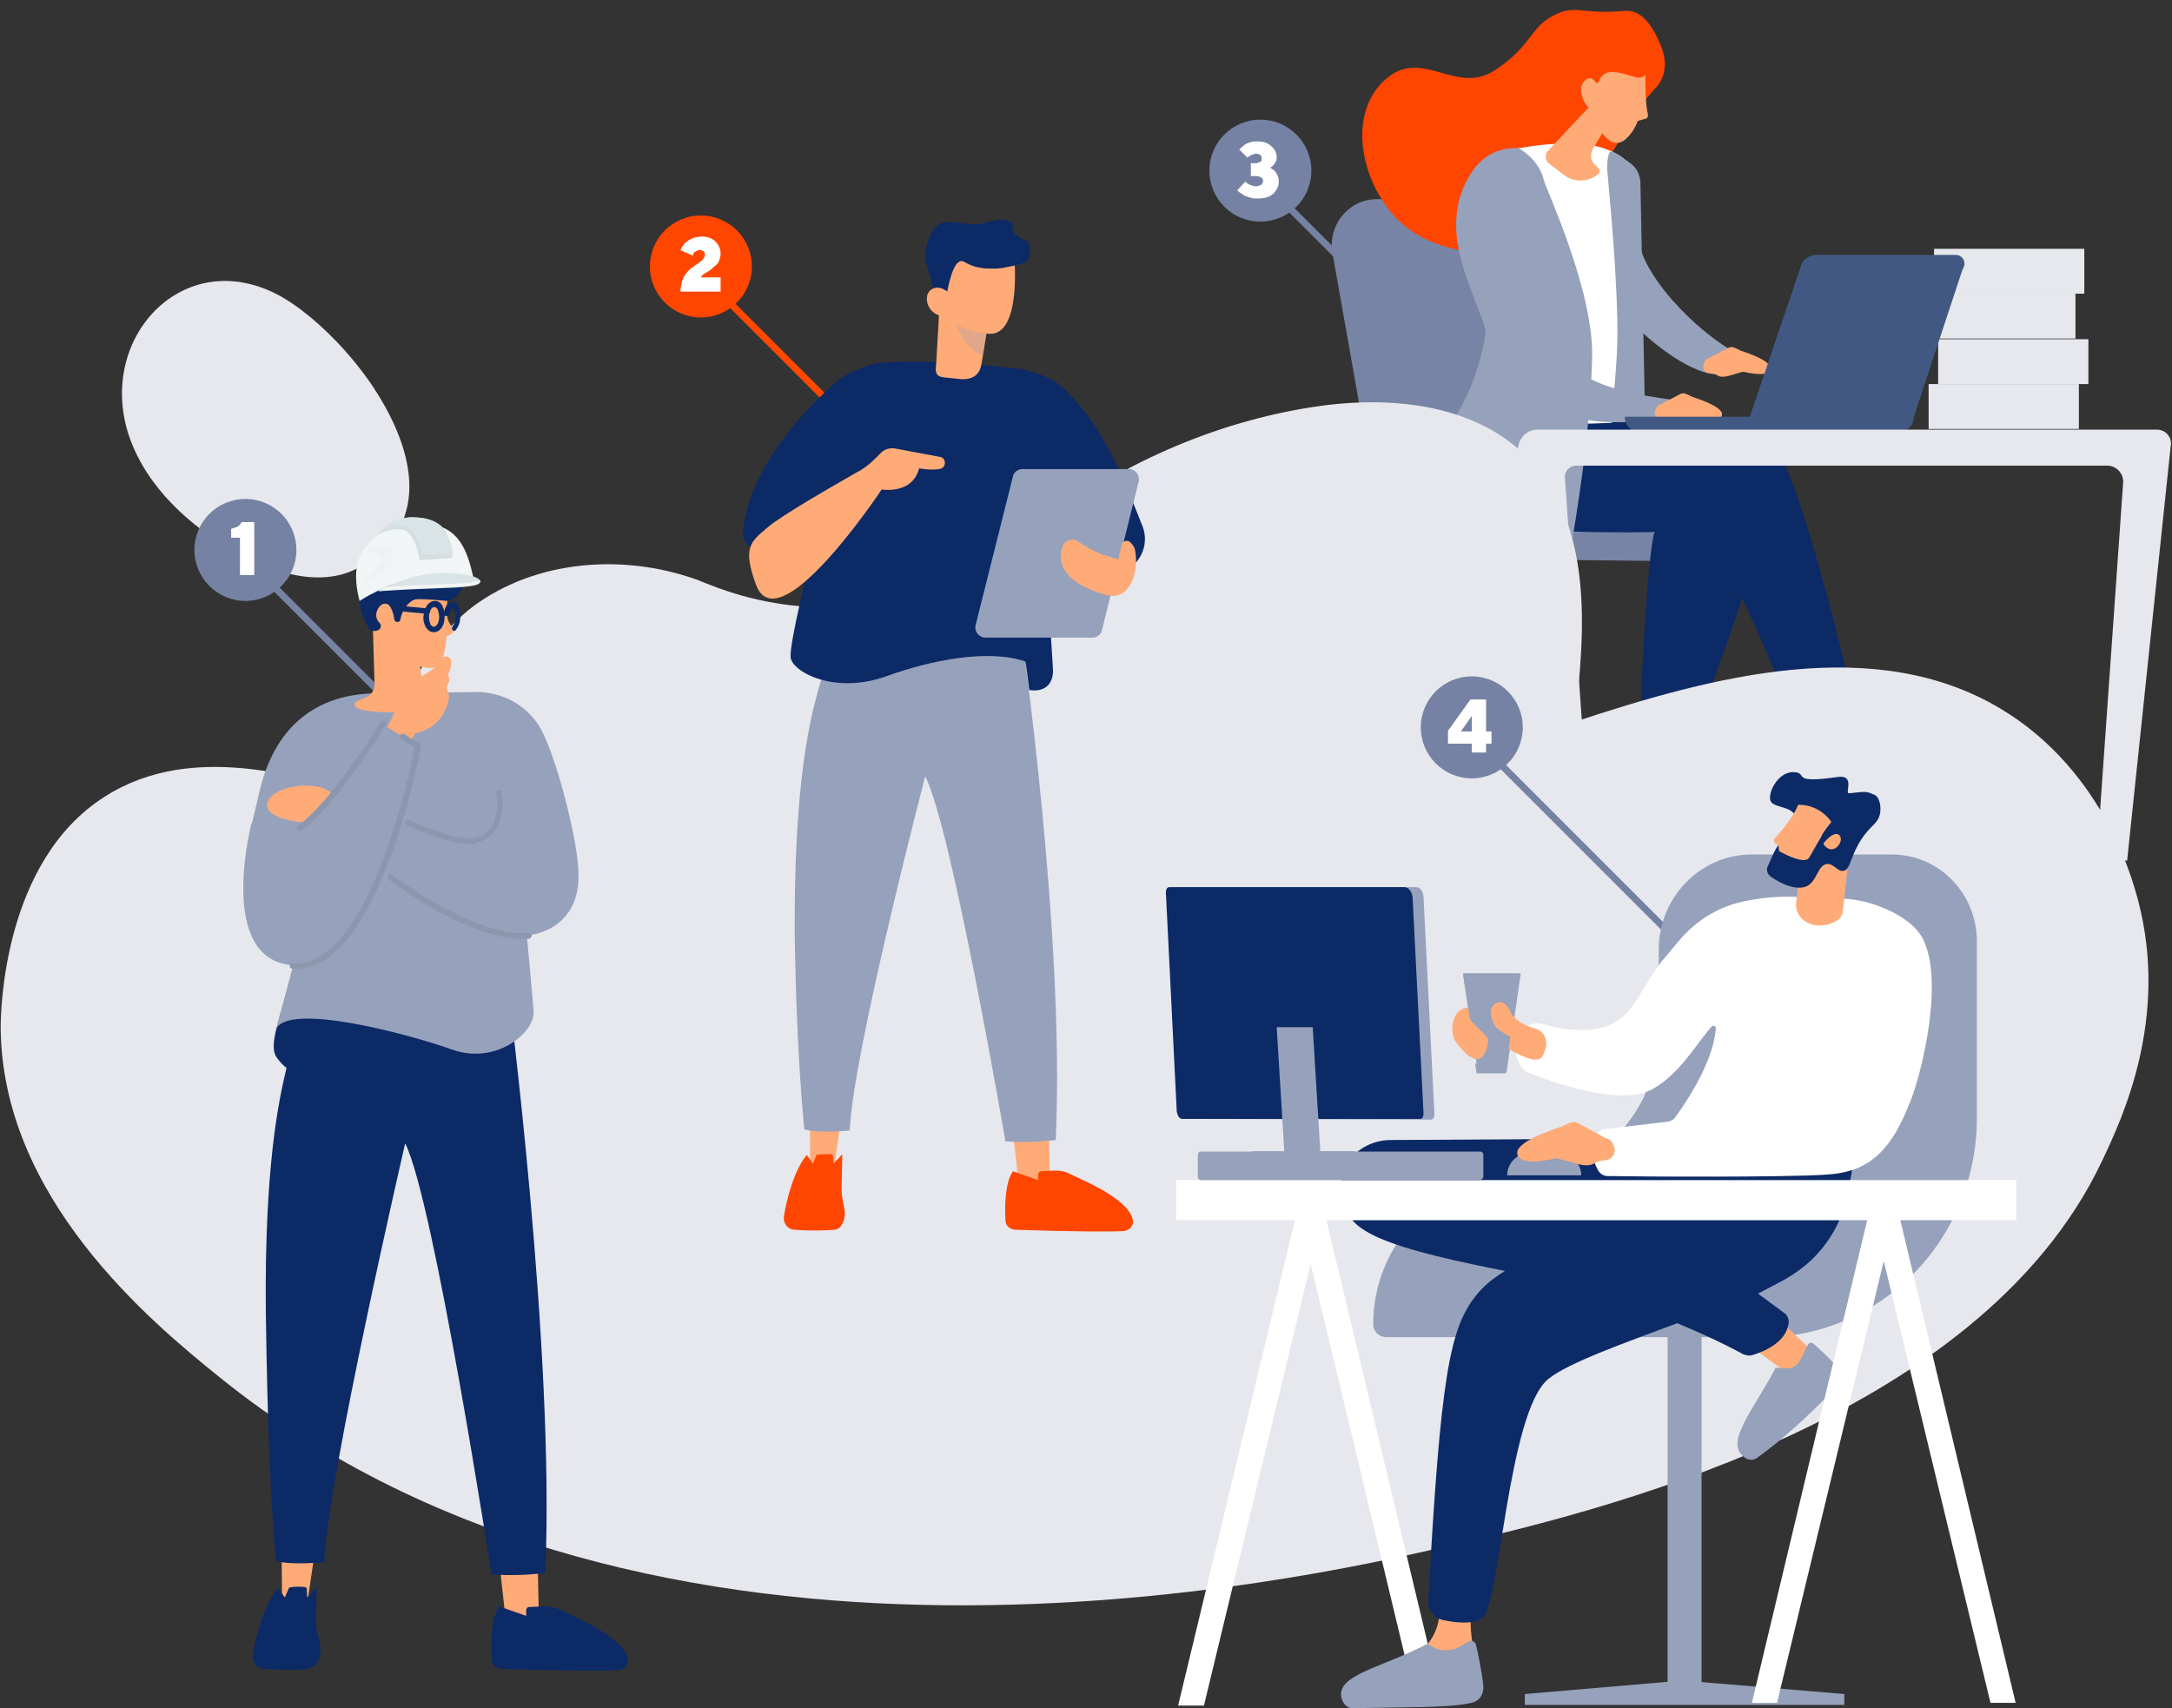 <?xml version="1.0" encoding="UTF-8"?> <!-- Generator: Adobe Illustrator 26.2.1, SVG Export Plug-In . SVG Version: 6.00 Build 0) --> <svg xmlns="http://www.w3.org/2000/svg" xmlns:xlink="http://www.w3.org/1999/xlink" id="Слой_1" x="0px" y="0px" viewBox="0 0 319.5 251.3" style="enable-background:new 0 0 319.5 251.3;" xml:space="preserve"><rect x="0" y="0" width="319.5" height="251.3" fill="#333333" stroke="none"/> <style type="text/css"> .st0{fill:none;stroke:#FF4600;stroke-miterlimit:10;} .st1{fill:#FF4600;} .st2{fill:#FFFFFF;} .st3{fill:none;stroke:#7582A3;stroke-miterlimit:10;} .st4{fill:#7582A3;} .st5{fill:#E6E8EE;} .st6{fill:#7784A5;} .st7{fill:#FFAB78;} .st8{fill:#0C2A66;} .st9{fill:#96A1BB;} .st10{fill:#415982;} .st11{opacity:0.29;fill:#96A1BB;} .st12{fill:#8C97AE;} .st13{fill:#F1F5F5;} .st14{fill:#DAE3E5;} .st15{fill:#D5DFE2;} .st16{fill:#EEF2F3;} </style> <g id="Слой_4"> </g> <g id="Слой_5"> </g> <g id="Слой_2_00000145747752294220016240000006488137337013499556_"> </g> <line class="st0" x1="101.3" y1="38.5" x2="141.3" y2="78.5"></line> <g> <circle class="st1" cx="103.1" cy="39.2" r="7.5"></circle> <g> <path class="st2" d="M105.9,42.9h-5.8c0-0.5,0.1-1,0.2-1.4c0.1-0.4,0.3-0.8,0.5-1.1c0.2-0.3,0.4-0.5,0.7-0.8 c0.3-0.2,0.5-0.4,0.8-0.6c0.3-0.2,0.5-0.3,0.7-0.5c0.2-0.1,0.4-0.3,0.5-0.5c0.1-0.2,0.2-0.3,0.2-0.5c0-0.5-0.3-0.7-0.8-0.7 c-0.2,0-0.4,0.1-0.6,0.2s-0.3,0.2-0.3,0.4l-0.1,0.2l-1.8-0.8c0-0.1,0.1-0.1,0.1-0.2c0-0.1,0.1-0.2,0.3-0.5s0.3-0.4,0.6-0.6 c0.2-0.2,0.5-0.3,0.9-0.5c0.4-0.1,0.8-0.2,1.2-0.2c0.8,0,1.5,0.2,2,0.7s0.8,1.1,0.8,1.8c0,0.4-0.1,0.7-0.2,1s-0.3,0.6-0.6,0.8 c-0.2,0.2-0.5,0.4-0.7,0.6c-0.2,0.2-0.5,0.3-0.8,0.5c-0.3,0.2-0.5,0.4-0.6,0.6h2.9V42.9z"></path> </g> </g> <line class="st3" x1="183.6" y1="24.5" x2="223.6" y2="64.5"></line> <g> <circle class="st4" cx="185.4" cy="25.1" r="7.5"></circle> <g> <path class="st2" d="M186.9,24.7c0,0,0.1,0,0.1,0.1c0.1,0,0.2,0.1,0.3,0.2c0.2,0.1,0.3,0.2,0.4,0.4s0.2,0.3,0.3,0.6 c0.1,0.2,0.1,0.5,0.1,0.8c0,0.6-0.3,1.2-0.8,1.7c-0.6,0.5-1.3,0.7-2.2,0.7c-0.4,0-0.8,0-1.1-0.1c-0.3-0.1-0.6-0.2-0.9-0.3 c-0.2-0.1-0.4-0.3-0.6-0.4s-0.3-0.2-0.4-0.3l-0.1-0.1l1.2-1.3c0,0.1,0.1,0.1,0.2,0.2c0.1,0.1,0.3,0.2,0.5,0.3 c0.3,0.1,0.5,0.2,0.8,0.2c0.3,0,0.6-0.1,0.8-0.2c0.2-0.2,0.3-0.4,0.3-0.6c0-0.2-0.1-0.4-0.3-0.5s-0.4-0.2-0.7-0.2h-0.8V24h0.8 c0.2,0,0.4-0.1,0.6-0.2c0.2-0.1,0.2-0.3,0.2-0.5s-0.1-0.4-0.2-0.5c-0.2-0.1-0.4-0.2-0.6-0.2c-0.2,0-0.4,0.1-0.7,0.2 c-0.2,0.1-0.4,0.2-0.5,0.3l-0.1,0.1l-1.2-1.2c0,0,0.1-0.1,0.1-0.1s0.1-0.1,0.3-0.3c0.2-0.1,0.4-0.3,0.5-0.4 c0.2-0.1,0.5-0.2,0.8-0.3c0.3-0.1,0.7-0.1,1-0.1c0.8,0,1.5,0.2,2,0.7c0.5,0.4,0.8,1,0.8,1.6c0,0.2,0,0.4-0.1,0.6s-0.2,0.4-0.3,0.5 s-0.2,0.2-0.3,0.3s-0.2,0.1-0.3,0.2L186.9,24.7z"></path> </g> </g> <g> <rect x="283.7" y="56.5" class="st5" width="22.1" height="6.6"></rect> <rect x="285.1" y="49.9" class="st5" width="22.1" height="6.6"></rect> <rect x="284.5" y="36.6" class="st5" width="22.1" height="6.6"></rect> <rect x="283.2" y="43.2" class="st5" width="22.1" height="6.6"></rect> </g> <path class="st6" d="M250.6,82.6l-35.5-0.4c-6.4,0-11.9-4.2-13-10.6L196,37.2c-0.7-4.1,2.4-7.9,6.5-7.9h23.1L250.6,82.6z"></path> <polygon class="st6" points="229.4,124.7 223.6,124.7 223.6,82.2 229.4,82.4 "></polygon> <path class="st6" d="M240.3,117.6H214c-4.1,0-7.4,3.3-7.4,7.4l41.1,0C247.7,120.9,244.4,117.6,240.3,117.6z"></path> <path class="st1" d="M239,1.6c2.3-0.2,4,1.9,5.3,5.1c1.1,2.6,0.6,4.8-0.8,6.3c-4.7,4.7-9.7,18.1-16.6,22.2c-5.5,3.3-17,2.7-22.4-4.1 c-5.1-6.4-5.8-15.7-0.1-19.9c5.1-3.8,9.9,2.7,15.4-0.8c5.4-3.5,5.3-6.3,8.5-8C231.7,0.5,232.4,2.2,239,1.6z"></path> <path class="st7" d="M272.2,104c0,0.2,2.3,11.1,2.3,11.1l-5.5-0.9l-1.6-9.2L272.2,104z"></path> <path class="st2" d="M271.6,111.5c0.3-0.3,0.8-0.6,1.4-0.6c0.9,0,1.7,0.5,2.1,1.4c0.9,2.1,3.4,8,4.1,12.8c0.2,1.7-1,3.1-3,2 c-3.3-1.8-7.8-6-10.2-12.2c-0.3-0.7-0.2-1.5,0.3-2.1c0.4-0.5,0.9-1.1,1.4-1.6c0.5-0.5,1.4-0.5,1.9,0l0.5,0.4 C270.7,111.8,271.2,111.8,271.6,111.5z"></path> <path class="st7" d="M248.9,103.9c0,0.1-0.3,1.4-0.6,3.5c-0.4,3.6,3.6,6.9,3.6,6.9l-9.5-1.3l0.4-8.3L248.9,103.9z"></path> <path class="st2" d="M244.6,110.7c0.6-0.2,0.4-1,0.9-1.4c0.7-0.6,1.5-0.6,2.4-0.2c2,1,7.6,4,11.2,7.3c1.2,1.2,1.1,3-1.1,3.4 c-3.7,0.7-9.8,0.3-15.5-3c-0.7-0.4-1.1-1.1-1.1-1.8c0-0.6,0-2.7,0.1-3.4c0.1-0.7,0.8-1.3,1.5-1.3l0.7,0 C244.1,110.2,244.1,110.8,244.6,110.7z"></path> <path class="st8" d="M223.2,62.2c0,0,33.2-1.4,36.9,1.9c4.9,4.6,13.4,42.7,13.4,42.7l-8.2,2.3c0,0-12.3-31.3-15.4-31.3 s-31.8-1-31.8-1L223.2,62.2z"></path> <path class="st8" d="M216.6,61.1c0,0-4.4,12.9-0.9,15.2c3.5,2.3,28.6,2.1,27.8,1.9s-2.2,21.1-2.2,29.3l7.9,0.3 c0,0,12.6-33,11.3-36.7c-2.4-6.6-20.8-8.8-26.8-9.7C232.4,61.2,216.6,61.1,216.6,61.1z"></path> <path class="st2" d="M220.5,22.4c0,0,0.1-2.4-1.2,19.7c0,0,0.9,17.1,1,19c0.1,1.9,16.8,1.1,16.8,1.1c2-8.7,1.8-18.6,0.4-29.3 l2.9-0.3l0.2-6.7c-0.5-2-2.7-3.4-4.2-3.9C232.6,20.4,225.6,21.2,220.5,22.4z"></path> <path class="st9" d="M242,62l-0.7-35.3c-0.2-1.6-0.8-2.3-2.2-3.2c-0.5-0.4-1.4-1.1-2.2-1.2c0,0-0.4,0.1-0.5,2.2 c0,1,1.3,12.6,1.5,22.5c0.2,6.9-0.9,13-0.8,14.3C237.1,61.5,241.7,62.4,242,62L242,62z"></path> <path class="st9" d="M223.4,21.8c0,0-4-0.5-6.6,3.1c-2.6,3.5-2.9,7.5-2.4,10.8c0.8,5.5,4.3,11.7,4.1,13.4c-0.1,0.8-1,6.7-4.3,12 c-2.7,4.3-2.6,13.9-2.1,14.2c3.6,2.1,9.5,6.3,16.5,6.8c1.3,0.1,2.4-0.6,2.5-1.6c0.7-4.2,2.8-16.3,3.1-27.8 c0.3-9.9-6.8-24.9-7.1-26.2C226.4,23.4,223.4,21.8,223.4,21.8z"></path> <path class="st9" d="M227.1,48.2c3.3,7.5,9.2,9.3,18.8,10.6l-1,2.8c-14.4,1.8-17.1-1.1-22.9-8.7L227.1,48.2z"></path> <path class="st9" d="M241,35.1c0.7,6.2,10.4,15.4,15.7,17.4l-3.5,2.6c-4.5,0.2-10.4-5-12.4-6.9L241,35.1z"></path> <path class="st7" d="M250.7,53.3c0.1-0.3,0.4-0.5,0.6-0.6c0.2-0.1,0.4-0.2,0.6-0.3l2.5-1.3c0.5-0.2,1.2,0.3,1.7,0.5 c1.5,0.5,4.6,1.6,4.3,2.7c-0.3,1.2-2.9,0.6-3.9,0.4c-0.2-0.1-2.2,0.7-2.8,0.7c-0.9,0.1-1-0.2-1.5-0.4c-0.2-0.1-0.4-0.1-0.6-0.1 c-0.4,0-0.7-0.1-0.9-0.4l0,0C250.5,54.2,250.5,53.8,250.7,53.3L250.7,53.3z"></path> <path class="st7" d="M243.6,60.1c0.1-0.3,0.4-0.5,0.6-0.6c0.2-0.1,0.4-0.2,0.6-0.3l2.5-1.3c0.5-0.2,1.2,0.3,1.7,0.5 c1.5,0.5,4.6,1.6,4.3,2.7c-0.3,1.2-2.9,0.6-3.9,0.4c-0.2-0.1-2.2,0.7-2.8,0.7c-0.9,0.1-1-0.2-1.5-0.4c-0.2-0.1-0.4-0.1-0.6-0.1 c-0.4,0-0.7-0.1-0.9-0.4l0,0C243.4,61,243.3,60.6,243.6,60.1L243.6,60.1z"></path> <path class="st7" d="M241.9,17.5c0.4,0,0.6-0.4,0.5-0.7c-0.5-2.2-0.3-5.9-0.4-5.8c-0.8,1.1-2.4-0.3-4.7-0.4 c-1.4-0.1-1.9,0.8-2.1,1.4c-0.1,0.2-0.4,0.3-0.5,0.1c-0.3-0.5-0.9-1-1.7-0.1c-0.9,0.9-0.2,3.1,0.7,3.8c-0.2,0.2-3.5,3.7-6,6.4 c-0.5,0.5-0.4,1.4,0.1,1.8l2.2,1.7c1.4,1.1,3.3,1.1,4.7,0.2l0.3-0.2c0.4-0.2,0.4-0.7,0.1-1l-0.7-0.7c-0.5-0.6-0.4-1.5-0.1-2.1 l1.4-2.3c0.3,0.4,0.7,0.8,1.1,1.1c0.7,0.5,1.6,0.4,2.3-0.2c0.9-0.8,1.5-1.8,1.8-2.7L241.9,17.5z"></path> <path class="st2" d="M235.5,18.8l0.4,0.6L235.5,18.8z"></path> <path class="st10" d="M257.4,61.3l7.7-22.7c0.5-0.7,1.3-1.1,2.1-1.1h20.5c0.9,0,1.5,0.9,1.2,1.7c-0.1,0.3-0.3,0.6-0.4,1l-7,21.2h0 c0,1.2-1,2.2-2.3,2.2h-37.9c-1.3,0-2.3-1-2.3-2.3H257.4z"></path> <path class="st5" d="M317.3,63.2h-91.2c-1.7,0-3,1.6-2.8,3.4l6.3,59.7h4.5l-3.9-56c-0.1-1,0.7-1.8,1.6-1.8H310 c1.4,0,2.5,1.3,2.3,2.7l-3.9,55.4h4.5l6.4-60.9C319.6,64.4,318.6,63.2,317.3,63.2z"></path> <g> <path class="st5" d="M309.2,170.8c3-6.3,9.9-21,5.3-38.4c-0.5-1.7-4.5-18.8-20.3-28.2c-18.5-11-42.1-4.8-62.6,2 c1.7-13.6,2.7-29.2-6.9-38.9c-8.1-8.2-21-9.2-32.4-7.3c-15.1,2.5-29.5,9.2-41.4,18.9c-13.2,10.8-31,13.4-46.8,7 c-0.6-0.2-1.2-0.5-1.8-0.7c-10.8-3.8-23.5-2.8-32.7,4C60.7,96,56,109,60.4,119.6c-14.6-5.5-31.9-10.8-45-2.4 c-15,9.5-15.3,31.7-15.3,34c0.2,25,21.9,43.1,32.2,51.4c63.9,51.6,160.2,29.5,180,25C233.4,222.7,290.9,209.5,309.2,170.8z"></path> </g> <path class="st5" d="M54.4,56.2C50.7,50.9,45.9,46.4,42,44c-14.4-8.7-28,5.4-23,20.2c2.6,7.5,8.9,13.2,15.8,17.1 c5.6,3.1,12.8,5.3,18.3,2C63.9,76.9,60.8,65.5,54.4,56.2z"></path> <g> <polygon class="st7" points="124,162.4 122.7,171.9 119.2,171.9 119.1,162.6 "></polygon> <path class="st1" d="M122.8,180.9c-1.3,0.1-3.4,0.2-6,0c-1-0.1-1.6-1-1.5-1.9c0.4-2.6,1.6-7.1,3.4-9.1l0.9,1.3l0.5-1.3 c0.1-0.1,2.4-0.2,2.4,0l0.1,1.3l1.3-1.4l-0.1,4.8c0,0.5,0,1,0.1,1.6l0.3,1.6c0.2,1,0,2-0.7,2.8 C123.4,180.6,123.1,180.9,122.8,180.9z"></path> <polygon class="st7" points="148.6,163.3 149.9,174.3 154.5,175.2 154.2,162.4 "></polygon> <path class="st1" d="M147.9,179.5c-0.1-1.9-0.1-5.5,1.1-7.2l3.7,1.3v-0.8c0-0.3,0.2-0.5,0.4-0.5l2.1-0.1c0.8,0,1.5,0.1,2.2,0.5 c2.1,1,8.4,3.6,9.2,6.6c0.3,0.9-0.4,1.7-1.3,1.8c-2.1,0.1-7.1,0.1-16-0.2C148.5,180.8,147.9,180.3,147.9,179.5z"></path> <path class="st9" d="M150.1,92c0,0,6.6,45.4,5.2,75.7l-2.1,0.2c-1.1,0.1-2.2,0.1-3.3,0.1l-2-0.1c0,0-7.9-46.1-11.8-53.7 c0,0-10.7,41-11.1,52.1c0,0-4.8,0.5-6.7-0.2c-1-10.7-1.3-21.8-1.4-28.8c-0.1-19.9,1.8-29,2.8-33.3c1-3.9,2-7.1,2.7-9.3l2.5-7.2 L150.1,92z"></path> <path class="st8" d="M149.6,54.2c-4.4-0.5-13.7-1.4-20.2-0.8c-1.9,0.2-4.7,1.4-6.2,2.6c-4.3,3.8-12.6,12-13.9,21.9 c-0.2,1.4,0.7,2.8,2.2,3.1l7.6,1.7c0,0-3,11.9-2.8,14c0.2,2.1,6.5,5.6,14.3,2.7c6.1-2.2,14.7-4,20.2-2.1c0.1,0,0.6,4.2,0.6,4.2 c1.8,0.3,3.5-0.4,3.5-2.9l-0.8-12.9l10-1.3l0.9-0.3c2.7-0.9,4.1-3.9,3.1-6.6c-2.4-6-5.9-15.7-12.5-21.1 C154.2,55.4,151.4,54.4,149.6,54.2z"></path> <path class="st9" d="M145,93.8h15.7c0.7,0,1.3-0.5,1.4-1.1l5.4-21.9c0.2-0.9-0.5-1.8-1.4-1.8h-15.7c-0.7,0-1.3,0.5-1.4,1.1 L143.5,92C143.3,92.9,144,93.8,145,93.8z"></path> <path class="st7" d="M165,80.1l-0.5,2.2l-1.9-0.6c-1-0.3-2-0.8-3-1.4l-1.1-0.7c-0.8-0.5-1.9-0.1-2.2,0.8c-0.7,1.9-0.5,5.1,6.3,7.1 c3.8,1.1,4.9-3.7,4.4-6.4c-0.1-0.7-0.5-1.1-0.8-1.4C165.8,79.4,165.1,79.6,165,80.1z"></path> <path class="st7" d="M128.7,67.5c-0.8,0.8-1.7,1.5-2.7,2c-3.3,1.9-11.2,6.4-13.1,8.1c-2.5,2.1-3.7,2.9-1.7,8.4 c3.3,8.9,18.5-14,18.5-14s4.5,0.8,5.5-3.1c0,0,2.3,0.4,3.3,0c0.7-0.3,0.7-1.6-0.3-1.7l-6.4-1.2c-0.9-0.2-1.8,0.1-2.4,0.8 L128.7,67.5z"></path> <path class="st7" d="M145.6,46.1l-1.2,7.3c-0.3,2.1-1.7,2.6-3.8,2.3c-2.1-0.3-3.2,0.1-2.9-2l0.5-8.6L145.6,46.1z"></path> <path class="st11" d="M145.4,47.2l-0.9,5.1c-3.3-1.4-4.1-5.5-4.1-5.5L145.4,47.2z"></path> <path class="st7" d="M149.2,37.8c0,0,1.1,11.6-3.7,11.3c-4.8-0.3-6.7-3.1-6.7-3.1l-0.1-6.6l3.7-2.3L149.2,37.8z"></path> <path class="st8" d="M139.1,44.1c0.8-4.6,1.6-5.6,2.3-5.7c0.5,0,0.8,0.5,2.3,0.9c0.6,0.1,1,0.2,1.5,0.2c0.5,0,1.6,0.1,2.9-0.2 c1.5-0.3,3.3-0.6,3.4-1.7c0.1-2.6-0.6-2-1.7-2.8c-1.4-0.9-0.3-1.8-1.4-2.3c-1.6-0.7-3.5,0.6-5.3,0.5c-3.2-0.1-5.6-1.9-6.9,3.6 c-0.5,2.4,1.3,4.3,1.2,8L139.1,44.1z"></path> <path class="st7" d="M139.8,43.4c0.7,1,0.6,2.3-0.2,2.8c-0.8,0.6-2.1,0.2-2.8-0.8c-0.7-1-0.6-2.3,0.2-2.8 C137.8,42,139.1,42.4,139.8,43.4z"></path> </g> <line class="st3" x1="214.7" y1="106.4" x2="254.7" y2="146.4"></line> <g> <circle class="st4" cx="216.5" cy="107" r="7.5"></circle> <g> <path class="st2" d="M218.6,107.6h0.8v1.8h-0.8v1.3h-2.1v-1.3H213v-1.9l3.3-4.6h2.3V107.6z M216.5,107.6v-2.3l-1.6,2.3H216.5z"></path> </g> </g> <g> <path class="st9" d="M244,139.7v12.1c0,11.9-9.4,21.5-21,21.5c-11.6,0-21,9.6-21,21.5c0,1.1,0.9,1.9,1.9,1.9h55.5 c17.3,0,31.4-14.4,31.4-32.3v-25.9c0-7.1-5.6-12.8-12.5-12.8h-20.8C250,125.8,244,132.1,244,139.7z"></path> <rect x="245.3" y="190.6" class="st9" width="5" height="58.5"></rect> <polygon class="st9" points="224.3,249.2 246.5,247.3 248.6,247.3 271.3,249.2 271.3,250.8 224.3,250.8 "></polygon> <polygon class="st7" points="262.3,194.7 267.5,199.6 263.9,202.7 257.7,198.2 "></polygon> <path class="st9" d="M266.8,197.7c0.8,0.7,2.2,2,3.4,3.3c0.7,0.8,0.7,2,0,2.9c-2.1,2.3-7,7.2-11.8,10.6c-0.3,0.2-1.1,0.5-1.9-0.2 c-2.8-2.2,1.4-6.8,4.7-13.1l1.6,0.1c0.9,0,1.6-0.4,2-1.2l1.1-2.2C266,197.5,266.5,197.4,266.8,197.7z"></path> <path class="st8" d="M204.6,167.7c-2.4,0-4.8,1.1-6.2,3.1c-1,1.4-1.6,3.3-0.9,5.8c1.1,3.7,2.5,6.2,23.6,10.3 c18.5,3.6,32.2,10.6,35.3,12.3c0.5,0.2,1,0.3,1.5,0.1c1.6-0.5,4.8-1.8,5.2-4.6c0.1-0.6-0.2-1.3-0.7-1.6l-3.8-2.8l3.6-1.9 c4.1-2.2,7.4-5.8,8.9-10.3c1.3-4,2-10.8,2-10.8L204.6,167.7z"></path> <polygon class="st2" points="177.1,250.9 192.8,185.9 208.4,250.9 212.2,250.9 195,179 190.6,179 173.3,250.9 "></polygon> <path class="st7" d="M216.4,236.7c-0.2,2.3,0,4.6,0.6,6.8h-8.9c2-1.2,3.3-3.3,3.6-5.6l0.2-1.8L216.4,236.7z"></path> <path class="st9" d="M217.1,241.9c0.3,1.1,0.9,4.2,1.1,6.1c0.1,1.2-0.6,2.3-1.8,2.5c-3.2,0.8-11,0.6-17.4,0.8 c-0.4,0-1.2-0.2-1.6-1.3c-1.2-3.6,5.8-4.6,12.6-8.2c0,0,0.4,0.3,1,0.6c1,0.5,2.6,0.5,3.6-0.1l1.6-0.9 C216.5,241.3,217,241.5,217.1,241.9z"></path> <path class="st8" d="M228.4,184.1c0,0-7.4,1.6-11.3,6.5c-3.8,4.8-5.2,11.6-7,44.9c-0.1,1.3,0.8,2.5,2.1,2.8 c1.8,0.4,4.3,0.7,5.8-0.2c2.6-1.6,3.8-30.2,9.7-35.2c5.9-4.9,34.7-12.1,39.5-18.4c4.8-6.3-6.9-6.3-6.9-6.3L228.4,184.1z"></path> <polygon class="st9" points="219.5,143.2 219.4,143.2 215.2,143.2 217.4,157.8 219.4,157.8 219.5,157.8 221.6,157.8 223.7,143.2 "></polygon> <path class="st2" d="M283,138.4c-1.1-2.5-4.2-4.2-6.6-5.1c-1.6-0.6-3.4-1-5.1-1.1l-6.2-0.2c-2.3-0.2-5.1-0.1-8.1,0.5 c-4,0.7-7.6,2.9-10.2,6.1c-1.2,1.4-2.2,2.7-2.3,2.7c-3.4,4.7-4,7.1-6.5,8.8c-4.1,2.9-11.2,0.5-11.2,0.5c-2.4-0.4-3.2,1.4-3.7,2.4 c-0.5,1.2,0,2.6,0.4,3.5c0.3,0.6,0.8,1.1,1.4,1.3c3,1.2,13.4,5.1,18.2,2.4c4-2.2,6.6-6.9,8.7-9.2c0.2-0.2,0.6-0.1,0.6,0.3 c-0.4,5.2-4.7,11.3-6,13.1c-0.2,0.3-0.6,0.5-1,0.6l-9.4,1.1c-0.1,0-0.3,0.1-0.4,0.1c-0.6,0.3-1,1-1.1,1.6c-0.1,1.1-0.1,3.2,0.3,3.8 l0.3,0.6c0.3,0.5,0.8,0.8,1.4,0.8c5,0.1,26,0.2,32-0.2c5.6-0.3,9.3-2.6,12.3-10.3C282.2,159.6,286.1,145.2,283,138.4z"></path> <path class="st9" d="M232.6,172.9h-10.9c0-1.8,1.5-3.3,3.3-3.3h4.2C231.1,169.6,232.6,171.1,232.6,172.9z"></path> <path class="st7" d="M237.3,168.3c-0.2-0.4-0.5-0.7-0.9-0.8c-0.3-0.1-0.6-0.2-0.8-0.4l-3.7-2c-0.7-0.3-1.7,0.5-2.4,0.7 c-2.2,0.7-6.7,2.4-6.3,4c0.4,1.7,4.3,0.9,5.6,0.6c0.3-0.1,3.2,0.9,4.1,1c1.2,0.1,1.5-0.2,2.1-0.5c0.3-0.1,0.6-0.2,0.9-0.2 c0.5,0,1-0.2,1.3-0.6l0,0c0.4-0.4,0.4-1,0.2-1.5L237.3,168.3z"></path> <path class="st7" d="M216.3,148.2c1.6,0,2.2-1.1,3.2-0.7c0.9,0.4,3.5,3.3,6.3,3.8c0.8,0.2,1.5,0.9,1.6,1.7c0.1,0.5,0.1,1-0.1,1.4 c-0.4,1.1-0.5,2.7-5.2,0c0,0-0.8-0.6-3.1-2c0,0-0.3,7.1-4.9,0.8C213.4,152.3,213.1,148.2,216.3,148.2z"></path> <path class="st9" d="M215.2,143.2l1,6.6c0,0,0,0,0,0c0.1,0.4,0.6,0.8,0.9,1.1c0.4,0.4,0.8,0.8,1.2,1.2c0.4,0.4,0.8,0.9,0.9,1.4 c0.2,0.3,0.2,0.7,0,1c0,0.2-0.1,0.4-0.3,0.6c-0.3,0.7-1.1,1.3-1.9,1.4l0.2,1.4h4.2l2.1-14.7H215.2z"></path> <path class="st7" d="M226,151.4c0,0-3.1-0.8-3.9-2.7c-1-2.3-3-1.1-2.8,0.5c0.3,1.6,0.8,2.1,1.8,2.7c1,0.7,1.4,0.6,1.4,0.6 L226,151.4z"></path> <path class="st7" d="M271.1,133.9l0.9-8.3l-7.2,2.4l-0.6,4.9c-0.1,1.3,0.8,2.2,0.8,2.2c1.2,1.2,3.2,1.3,4.7,0.6l0.4-0.2 C270.6,135.2,271.1,134.6,271.1,133.9z"></path> <path class="st8" d="M264.1,113.6c1.8,0.2-0.7,1.7,6.2,0.7c2.7-0.4,1,2.5,1.7,2.4c2.6-0.3,2.5-0.3,3.7,0.2c0.8,0.3,1.1,1.9,0.8,3 c-0.4,1.5-1.7,1.6-3.3,4.6c-1.1,2.1-1.1,3.4-2,3.6c-0.9,0.2-1.4-1.1-2.5-1c-1.3,0.2-1.4,2.4-2.8,3.2c-0.9,0.5-2.8,0.5-5.5-1.4 c-0.4-0.3-0.6-0.9-0.4-1.4c0.3-0.6,0.6-1.4,1-2.2c1.9-3.5,3.4-4.1,3.1-5.2c-0.5-1.6-3.4-1.2-3.7-2.4 C260.1,116.4,261.7,113.3,264.1,113.6z"></path> <path class="st7" d="M269.4,120.9l-0.7,0.9c-0.3,0.4-0.6,0.8-0.8,1.3c-0.5,0.8-1.3,2.3-1.8,3.1c-0.8,1.1-4.4-1-4.4-1l-0.1-0.8 l-0.4-0.3c-0.1,0-0.2-0.1-0.2-0.2c-0.1-0.2-0.1-0.5,0.1-0.6c0.8-0.9,2.6-2.9,3.4-4.9C264.4,118.4,267.4,118.1,269.4,120.9z"></path> <path class="st7" d="M268.2,124.1c0,0,1.6-2.1,2.4-1.2S269.5,126.2,268.2,124.1z"></path> <polygon class="st2" points="261.4,250.5 277.1,185.5 292.8,250.5 296.5,250.5 279.3,178.5 274.9,178.5 257.7,250.5 "></polygon> <rect x="173" y="173.6" class="st2" width="123.6" height="5.9"></rect> <path class="st9" d="M217.7,173.6h-41c-0.3,0-0.5-0.2-0.5-0.5v-3.2c0-0.3,0.2-0.5,0.5-0.5h41c0.3,0,0.5,0.2,0.5,0.5v3.2 C218.2,173.3,217.9,173.6,217.7,173.6z"></path> <g> <g> <g> <path class="st9" d="M174.7,164.6l35.8,0.1c0.3,0,0.5-0.3,0.5-0.8l-1.6-31.9c0-0.8-0.5-1.5-1.1-1.5l-35.3,0L174.7,164.6z"></path> </g> <g> <path class="st8" d="M173.9,164.6h35c0.3,0,0.5-0.3,0.5-0.8l-1.6-31.6c0-0.9-0.6-1.7-1.2-1.7h-34.6c-0.3,0-0.5,0.3-0.5,0.8 l1.6,32.2C173.2,164.1,173.5,164.6,173.9,164.6z"></path> </g> </g> <g> <g> <polygon class="st9" points="194.4,172.4 189.1,172.4 187.8,151.1 193.1,151.1 "></polygon> </g> </g> <g> <rect x="184.3" y="169.4" transform="matrix(-1 -6.567870e-11 6.567870e-11 -1 383.658 341.849)" class="st9" width="15.1" height="3.1"></rect> </g> </g> </g> <line class="st3" x1="34.3" y1="80.3" x2="74.3" y2="120.3"></line> <g> <circle class="st4" cx="36.1" cy="80.9" r="7.5"></circle> <g> <path class="st2" d="M35.6,76.8h1.8v7.8h-2.1v-5.5h-1.3v-1.3c0.3-0.1,0.6-0.2,0.9-0.3c0.3-0.2,0.4-0.3,0.5-0.5L35.6,76.8z"></path> </g> </g> <g> <polygon class="st7" points="46.7,225.7 45.2,235.8 41.5,235.8 41.4,225.9 "></polygon> <path class="st8" d="M45.3,245.5c-1.4,0.2-3.6,0.2-6.5,0c-1-0.1-1.8-1-1.6-2.1c0.4-2.7,1.7-7.6,3.7-9.8l1,1.4l0.6-1.4 c0.1-0.2,2.5-0.3,2.6,0l0.1,1.4l1.4-1.6l-0.1,5.1c0,0.6,0,1.1,0.2,1.7l0.4,1.8c0.2,1.1-0.1,2.2-0.8,3 C46,245.2,45.6,245.4,45.3,245.5z"></path> <polygon class="st7" points="73.1,226.6 74.4,238.4 79.3,239.4 79,225.6 "></polygon> <path class="st8" d="M72.3,244c-0.1-2.1-0.1-5.9,1.1-7.7l4,1.4v-0.8c0-0.3,0.2-0.5,0.4-0.5l2.2-0.1c0.8,0,1.6,0.1,2.4,0.5 c2.2,1.1,9,3.9,9.9,7c0.3,0.9-0.4,1.9-1.4,1.9c-2.2,0.1-7.6,0.1-17.2-0.2C72.9,245.4,72.3,244.8,72.3,244z"></path> <path class="st8" d="M74.6,144.4c0,0,7.1,54.5,5.6,87l-2.2,0.2c-1.2,0.1-2.4,0.1-3.6,0.1l-2.1-0.1c0,0-8.5-55.2-12.7-63.4 c0,0-11.5,49.7-11.9,61.6c0,0-5.1,0.5-7.1-0.2c-1.1-11.5-1.4-29.2-1.5-36.7c-0.2-21.3,1.9-31,3-35.6c1-4.2,2.1-7.7,2.9-10l2.7-7.7 L74.6,144.4z"></path> <path class="st8" d="M41.3,149c-0.6,2.2-1.7,5.3-0.5,6.7c2,2.7,3.7,2.2,6.2,1.3c5-1.8,13-4.7,15.4-3.1l0.1-4.9H41.3z"></path> <path class="st9" d="M70.1,101.8c4.2,0,8,2.3,9.8,6.1c2.1,4.3,5.1,15.6,5.2,20.6c0.2,8.6-7.4,9.1-7.6,9.1c0,0,0,0,0,0 c0,0.2,0.9,9.6,1,11.3c0.1,3-5.5,7.8-12,5.5c-6.4-2.3-24.1-7-25.9-3c0,0,0,0,0,0l7.4-27.4c0,0,0,0,0,0l-6.1,0.3c0,0,0,0,0,0 l-4.9-2.9c0,0,0,0,0,0l1.3-5.5c2.4-9.5,8.7-13.8,16.9-13.9L70.1,101.8z"></path> <path class="st7" d="M50.7,122.9c-1.1-0.2-0.8-1.5-4.8-1.8c-11.5-0.7-5.9-6.5,0.7-5.4c2.2,0.4,3,1.8,3.9,2.1 C57.3,120.9,52.9,123.3,50.7,122.9z"></path> <path class="st7" d="M65.1,103.4c0.4-0.3,0.2-1-0.3-1l-0.8-0.1c-0.8-0.1-1.5-0.7-1.8-1.4l-1.3-9.5l-2.6,0.9l-3.5-1.7l0.3,10.1 c0,0.9-0.6,1.7-1.5,2l-1,0.4c-0.5,0.2-0.6,0.9,0,1.1C54.7,105.1,63.1,105.1,65.1,103.4z"></path> <path class="st7" d="M62.1,83.8c4.5,1.7,3.7,4.6,3.7,4.6c-0.1,0.8-0.1,2.3,0.1,2.8c0.1,0.4,0.8,1.3,0.9,1.5c0,0.2-0.4,0.7-1.1,0.9 c0,0-0.3,3.9-1.3,4.5c-1,0.6-4.9-0.6-4.9-0.6l-0.7-0.3c-2.1-0.9-3.4-2.6-4-4.8C54.7,92.4,51.8,80,62.1,83.8z"></path> <path class="st8" d="M60.6,81.7c1.2,0.3,2.3,1,2.9,1.1c1,0.1,1.7-1.2,2.9-0.7c1.1,0.4,1.7,1.3,1.9,2.4c0,0.2,0,0.4,0,0.6 c-0.2,2.6-1.9,3.2-2.6,3.3c0,0-3.9-0.4-4.7-0.2c-0.7,0.2-1.8,1.3-2.1,2.9c0,0.2-0.2,0.4-0.4,0.4c-0.2,0-0.5-0.1-0.5-0.4 c-0.1-0.8-0.5-2.3-1.3-2.3c-0.9-0.1-2,1.7-0.9,2.8c0.4,0.3,0.2,1-0.2,1.1c-0.4,0.2-0.9,0.2-1.4-0.3c0,0-2.3-4-1.2-7.5 C54.3,81.5,59.1,81.3,60.6,81.7z"></path> <path class="st8" d="M66.9,92.8c-0.1,0-0.2,0-0.3-0.1c-0.2-0.2-0.1-0.4,0-0.6c0.2-0.2,0.4-0.7,0.4-1.3c0-0.4,0-0.8-0.2-1.1 c-0.1-0.2-0.2-0.3-0.2-0.3c0,0,0,0,0,0c-0.1,0-0.4,0.3-0.5,0.9c0,0.2-0.3,0.4-0.5,0.3c-0.2,0-0.4-0.3-0.3-0.5 c0.2-1,0.7-1.6,1.3-1.6c0.4,0,0.7,0.3,0.9,0.8c0.2,0.4,0.2,0.9,0.2,1.5c0,0.8-0.3,1.5-0.7,1.9C67.1,92.7,67,92.8,66.9,92.8z"></path> <path class="st8" d="M63.8,93C63.8,93,63.8,93,63.8,93c-0.5,0-0.9-0.3-1.2-0.8c-0.2-0.4-0.4-1-0.3-1.6c0.1-1.3,0.8-2.2,1.7-2.2 c0.5,0,0.9,0.3,1.1,0.8c0.2,0.4,0.4,1,0.3,1.6C65.4,92.1,64.7,93,63.8,93z M62.7,90.7l0.4,0c0,0.4,0.1,0.8,0.2,1.1 c0.1,0.2,0.3,0.4,0.5,0.4c0,0,0,0,0,0c0.4,0,0.8-0.6,0.8-1.4c0-0.4-0.1-0.8-0.2-1.1c-0.1-0.2-0.3-0.4-0.5-0.4 c-0.4,0-0.8,0.6-0.8,1.4L62.7,90.7z"></path> <path class="st8" d="M62.9,90.3C62.9,90.3,62.8,90.3,62.9,90.3l-4.3-0.4c-0.2,0-0.4-0.2-0.4-0.4c0-0.2,0.2-0.4,0.4-0.4l4.3,0.4 c0.2,0,0.4,0.2,0.4,0.4C63.3,90.1,63.1,90.3,62.9,90.3z"></path> <path class="st7" d="M56,108.6c0,0,1.7,2.6,3.2,2.2c0.8-0.2,1.6-2.8,1.9-2.9c1-0.3,2.9-0.8,4.1-2.9c1.1-2,0.9-3,0.6-3.5 c-0.1-0.2-0.1-0.5,0-0.7c0.2-0.3,0.4-0.8,0.2-1.3c-0.1-0.2-0.1-0.4,0-0.5c0.3-0.7,0.8-2.1-0.2-2.4c-0.3-0.1-0.6,0-0.7,0.3 c-0.3,0.4-1,1.3-1.8,1.8c-1.2,0.7-1.9,1.2-2.4,1.6c-0.5,0.3-0.8-2.2-2-3.2c-1.1-0.8-1.4-0.4-1.5,0c-0.1,0.4,0.6,0.5,0.9,2.4 c0.4,2.2,0,4-0.2,5C57.9,105.5,56,108.6,56,108.6z"></path> <path class="st9" d="M61.5,109.8l-5.1-3.2c0,0-6.8,11-12,14.8c-2.5,1.8-7.4-0.3-7.4-0.3s-4.7,18,4.4,20.6 C56.5,145.9,61.5,109.8,61.5,109.8z"></path> <path class="st12" d="M76.7,138.1c-5.7,0-13.7-4.4-19.5-8.7c-0.2-0.1-0.2-0.4-0.1-0.6c0.1-0.2,0.4-0.2,0.6-0.1 c5.8,4.3,14.5,9.1,20,8.5c0.2,0,0.4,0.1,0.5,0.4c0,0.2-0.1,0.4-0.4,0.5C77.5,138.1,77.1,138.1,76.7,138.1z"></path> <path class="st12" d="M69.1,124.2c-3.2,0-9.1-2.7-9.3-2.9c-0.2-0.1-0.3-0.3-0.2-0.5c0.1-0.2,0.3-0.3,0.5-0.2c2,0.9,7.6,3.2,9.7,2.7 c4.2-1,3.3-6.4,3.2-6.6c0-0.2,0.1-0.4,0.3-0.5c0.2,0,0.4,0.1,0.5,0.3c0,0.1,1.2,6.3-3.8,7.5C69.7,124.2,69.4,124.2,69.1,124.2z"></path> <path class="st12" d="M44,122.3c-0.1,0-0.2-0.1-0.3-0.2c-0.1-0.2-0.1-0.4,0.1-0.6c5.4-4,12.1-15.2,12.2-15.3 c0.1-0.2,0.4-0.3,0.6-0.1c0.2,0.1,0.3,0.4,0.1,0.6c-0.3,0.5-6.9,11.4-12.4,15.5C44.2,122.2,44.1,122.3,44,122.3z"></path> <path class="st12" d="M43.6,142.5c-0.2,0-0.4,0-0.6,0c-0.2,0-0.4-0.2-0.4-0.4c0-0.2,0.2-0.4,0.4-0.4c11.2,1,17.4-28.6,18-31.7 l-2-1.3c-0.2-0.1-0.2-0.4-0.1-0.6c0.1-0.2,0.4-0.2,0.6-0.1l2.2,1.4c0.1,0.1,0.2,0.3,0.2,0.4C61.7,111.2,55.7,142.5,43.6,142.5z"></path> <g> <g> <path class="st13" d="M52.9,88.4c0,0,3.9-2.7,9.5-3.7c4.1-0.7,6.5,0.2,7.3,0.6c-1-4.8-2.4-7.9-7.1-8.3c-4.7-0.4-8.4,1.7-9.8,5.2 C51.8,84.8,52.9,88.4,52.9,88.4z"></path> <path class="st14" d="M55.6,87c0,0,0.8-0.1,4.9-0.3c4-0.2,9.1-0.2,9.9-0.8c0.9-0.6-0.8-1.1-0.8-1.1s-2.4-0.8-6.3-0.4 C59.4,84.8,55.6,87,55.6,87z"></path> <path class="st13" d="M61,86.1c-2.3,0.1-3.7,0.2-4.4,0.3c-0.6,0.3-1,0.5-1,0.5s0.8-0.1,4.9-0.3c4-0.2,9.1-0.2,9.9-0.8 c0.2-0.1,0.3-0.3,0.2-0.4C69.3,85.9,64.7,85.9,61,86.1z"></path> </g> <g> <path class="st15" d="M55.7,78.6c0,0,3.1-1.6,4.4-0.2c1.3,1.4,1.6,4,1.6,4l4.8-0.3c0,0,0.1-0.5,0.1-0.7c-0.1-0.6-0.3-1.6-0.9-2.9 c-0.8-1.7-2.7-2.4-5.1-2.4C58.3,76.1,56,77.5,55.7,78.6z"></path> <path class="st14" d="M55.7,78.6c0,0,2-2.4,4.4-0.8c1.6,1,2.1,3.9,2.1,3.9l4.4-0.3c0,0-0.2-1.2-0.9-2.9c-0.8-1.7-2.7-2.4-5.1-2.4 C58.3,76.1,56,77.5,55.7,78.6z"></path> </g> <path class="st16" d="M53.2,81.5c0,0,1.5-1.4,3.3-1.2c1.8,0.2,1.6,2.8,0.5,3.5c-1.1,0.7-3.4,1.9-4,3.4c0.3-1.5,1.9-3.3,2.9-4.3 C56.9,81.8,55,80.8,53.2,81.5z"></path> </g> </g> </svg> 
